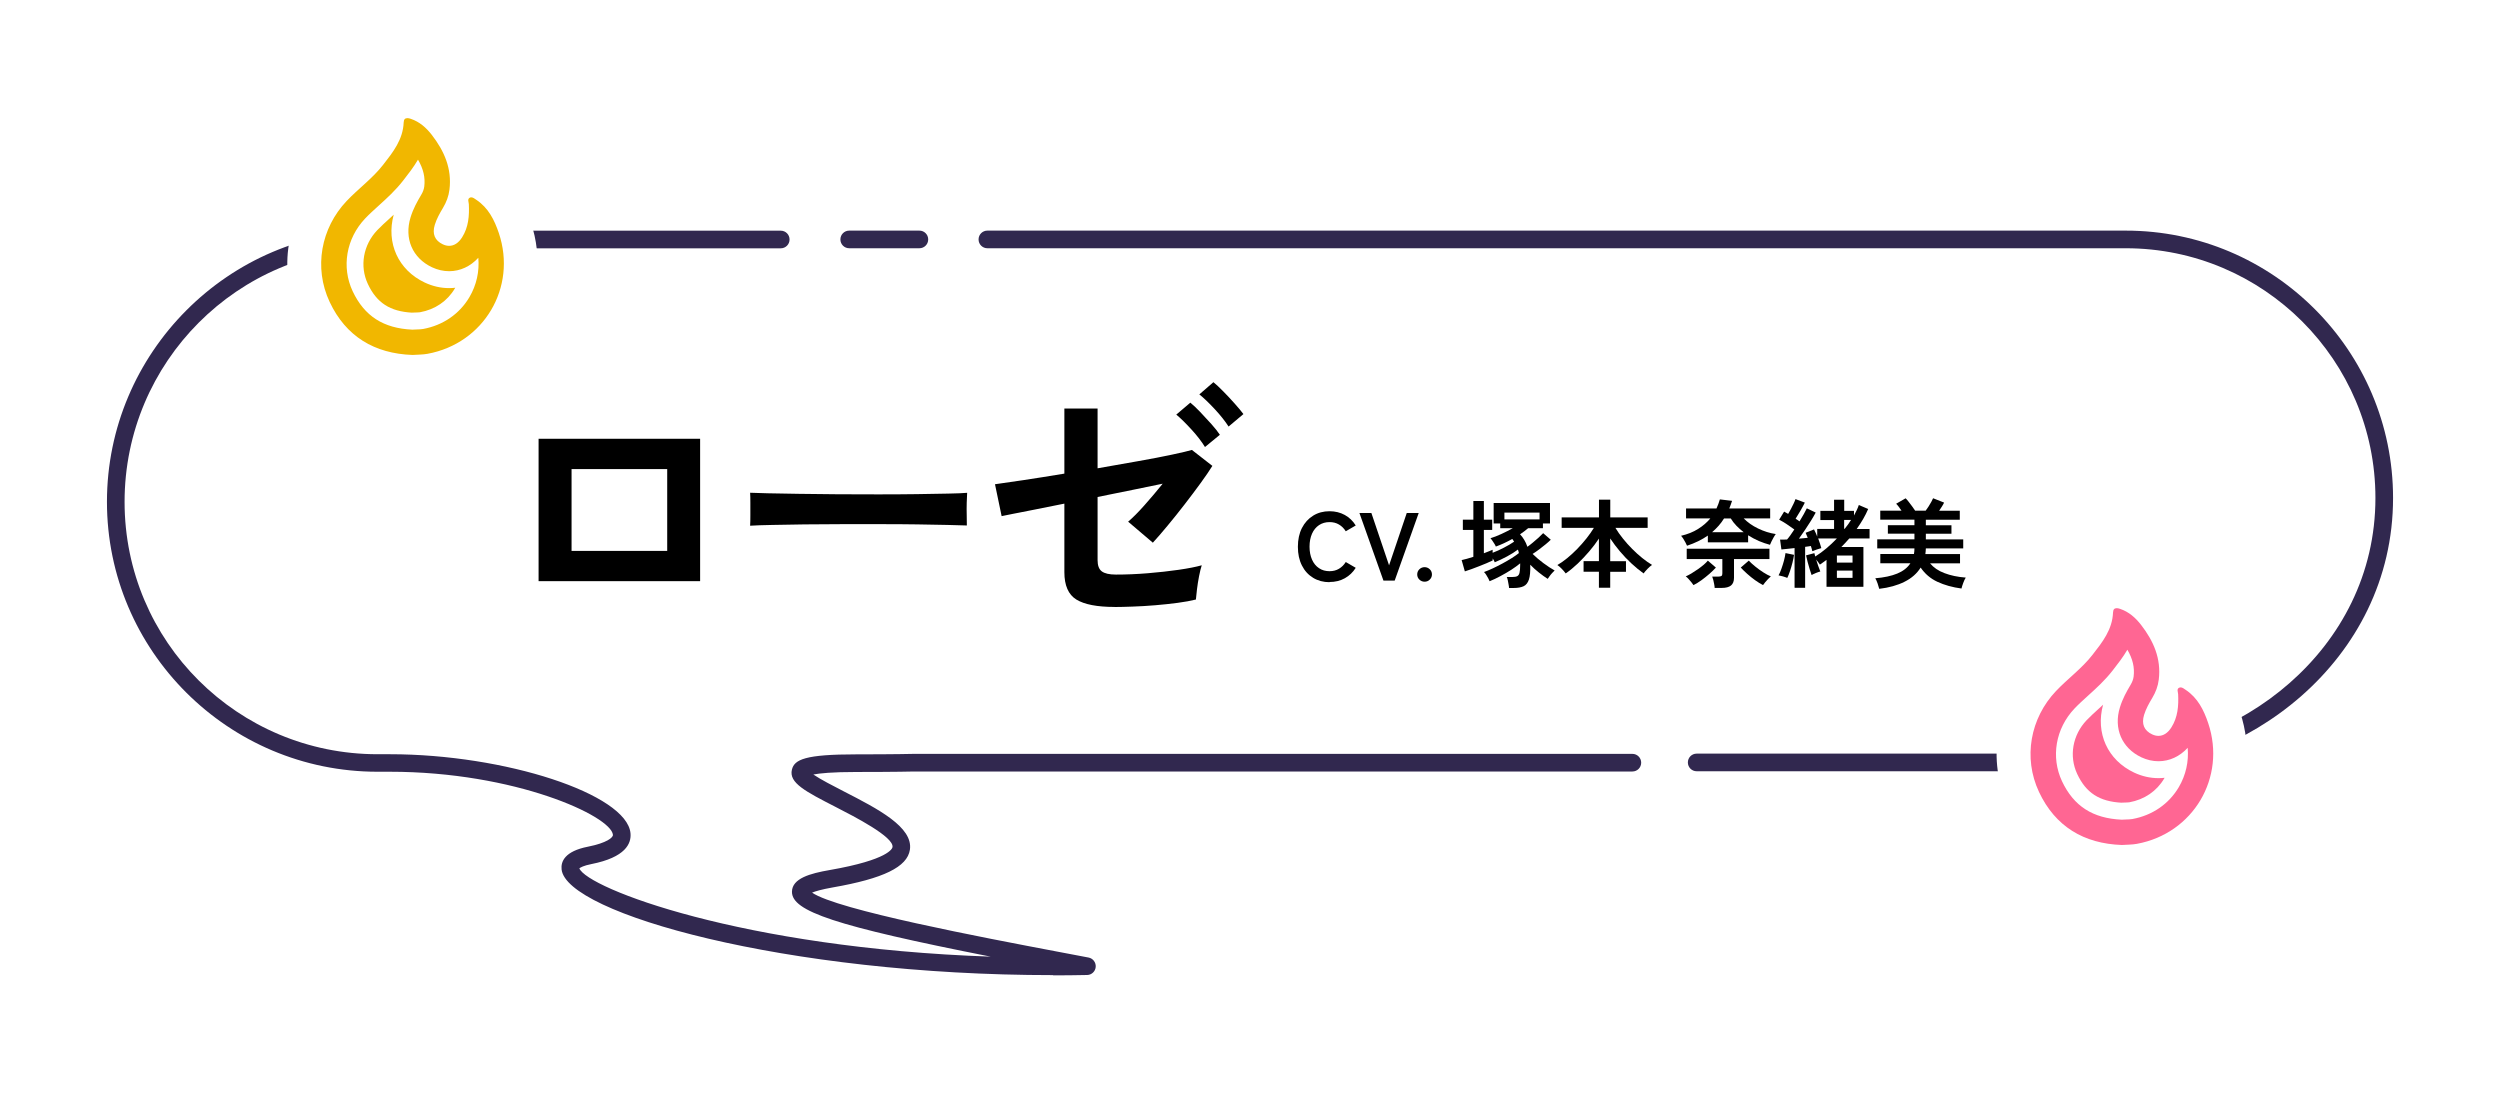 <?xml version="1.0" encoding="UTF-8"?>
<svg id="_レイヤー_2" data-name="レイヤー 2" xmlns="http://www.w3.org/2000/svg" xmlns:xlink="http://www.w3.org/1999/xlink" viewBox="0 0 414 184">
  <defs>
    <style>
      .cls-1 {
        fill: none;
      }

      .cls-1, .cls-2, .cls-3, .cls-4, .cls-5, .cls-6, .cls-7 {
        stroke-width: 0px;
      }

      .cls-2 {
        fill: #31284f;
      }

      .cls-3 {
        fill: #ff6693;
      }

      .cls-8 {
        filter: url(#drop-shadow-2);
      }

      .cls-9 {
        filter: url(#drop-shadow-3);
      }

      .cls-4 {
        fill: #000;
      }

      .cls-5 {
        fill: #f1b700;
      }

      .cls-6 {
        filter: url(#drop-shadow-1);
      }

      .cls-6, .cls-7 {
        fill: #fff;
      }
    </style>
    <filter id="drop-shadow-1" filterUnits="userSpaceOnUse">
      <feOffset dx="0" dy="0"/>
      <feGaussianBlur result="blur" stdDeviation="3"/>
      <feFlood flood-color="#000" flood-opacity=".16"/>
      <feComposite in2="blur" operator="in"/>
      <feComposite in="SourceGraphic"/>
    </filter>
    <filter id="drop-shadow-2" filterUnits="userSpaceOnUse">
      <feOffset dx="0" dy="0"/>
      <feGaussianBlur result="blur-2" stdDeviation="4.2"/>
      <feFlood flood-color="#040000" flood-opacity=".2"/>
      <feComposite in2="blur-2" operator="in"/>
      <feComposite in="SourceGraphic"/>
    </filter>
    <filter id="drop-shadow-3" filterUnits="userSpaceOnUse">
      <feOffset dx="0" dy="0"/>
      <feGaussianBlur result="blur-3" stdDeviation="4.2"/>
      <feFlood flood-color="#040000" flood-opacity=".2"/>
      <feComposite in2="blur-3" operator="in"/>
      <feComposite in="SourceGraphic"/>
    </filter>
  </defs>
  <g id="_レイヤー_1-2" data-name="レイヤー 1">
    <g>
      <g>
        <g>
          <g>
            <path class="cls-6" d="M174.24,170.02c-21.12,0-42.21-2.29-59.41-6.44-15.15-3.66-29.32-8.47-30.33-18.79-.17-1.78.07-3.76.9-5.64-5.34-1.51-12.58-2.81-20.83-2.81h-2.05c-29.41,0-53.34-23.88-53.34-53.24S33.1,29.65,62.52,29.65h289.5c29.12,0,52.81,23.69,52.81,52.81,0,15.03-6.37,28.95-17.94,39.17-10.51,9.29-24.42,14.62-38.15,14.62h-190.08c.58,1.7.79,3.6.46,5.71-.2,1.3-.57,2.47-1.08,3.52,6.91,1.45,14.04,2.8,18.49,3.64,1.89.36,3.68.7,5.34,1.02,5.03.96,8.51,5.57,8.08,10.67-.43,5.1-4.65,9.05-9.77,9.15-2.01.04-3.99.06-5.95.06Z"/>
            <path class="cls-2" d="M152.25,41.11h-11.62c-.81,0-1.46-.65-1.46-1.46s.65-1.46,1.46-1.46h11.62c.81,0,1.46.65,1.46,1.46s-.65,1.46-1.46,1.46Z"/>
            <path class="cls-2" d="M348.73,127.72h-67.76c-.81,0-1.46-.65-1.46-1.46s.65-1.46,1.46-1.46h67.76c21.56,0,44.64-17.01,44.64-42.34,0-22.8-18.55-41.35-41.35-41.35h-188.51c-.81,0-1.46-.65-1.46-1.46s.65-1.46,1.46-1.46h188.51c24.41,0,44.27,19.86,44.27,44.27,0,27.07-24.59,45.25-47.55,45.25Z"/>
            <path class="cls-2" d="M174.38,161.48c-44.37,0-80.6-10.25-81.38-17.5-.14-1.3.5-3.01,4.37-3.77,3.12-.62,4.18-1.52,4.13-1.97-.31-3.11-16.19-10.44-36.94-10.44h-2.05c-24.7,0-44.8-20.05-44.8-44.7s20.1-44.9,44.8-44.9h66.78c.81,0,1.46.65,1.46,1.46s-.65,1.46-1.46,1.46H62.52c-23.1,0-41.89,18.83-41.89,41.99s18.79,41.79,41.89,41.79h2.05c19.1,0,39.21,6.6,39.84,13.07.17,1.72-.82,4-6.47,5.12-1.32.26-1.83.57-2,.71,1.29,3.27,26.82,13.19,68.12,14.62-25.88-5.1-32.94-7.53-32.91-10.75.02-2.21,3.01-3.03,6.24-3.59,9.82-1.71,10.38-3.59,10.41-3.8.26-1.68-6.28-5.04-9.42-6.65-5.01-2.57-7.77-3.99-7.24-6.18.41-1.68,2.17-2.53,10.71-2.53,6.42,0,9.46-.08,9.49-.08h118.98c.81,0,1.46.65,1.46,1.46s-.65,1.46-1.46,1.46h-118.94s-3.06.08-9.53.08c-4.08,0-6.14.22-7.16.42,1.16.79,3.32,1.91,5.02,2.78,5.67,2.91,11.54,5.93,10.97,9.68-.43,2.85-4.38,4.77-12.79,6.24-1.87.33-2.88.64-3.41.86,4.14,2.86,28.46,7.46,40.47,9.74,1.88.36,3.67.69,5.32,1.01.73.14,1.24.81,1.18,1.56-.06.74-.68,1.32-1.42,1.33-1.89.04-3.77.06-5.63.06Z"/>
          </g>
          <g class="cls-8">
            <path class="cls-7" d="M351.17,145.53c-8.49-.3-15.09-4.56-18.59-12-3.61-7.68-2.11-16.68,3.81-22.94.93-.98,1.86-1.82,2.77-2.64,1.11-1.01,2.17-1.96,2.93-2.94,1.38-1.77,2.19-2.86,2.23-3.82.13-3.46,2.79-6.07,6.19-6.07.77,0,1.54.13,2.36.41,2.34.78,4.39,2.3,6.11,4.52,2.15,2.77,3.46,5.57,3.96,8.45,1.02.32,1.74.82,2.08,1.06,3.61,2.41,5.12,5.96,5.95,8.41,1.96,5.82,1.32,12.14-1.75,17.34-3.07,5.21-8.3,8.83-14.36,9.93-.96.18-1.82.21-2.5.24-.21,0-.87.04-1,.04-.07,0-.13,0-.2,0Z"/>
            <path class="cls-3" d="M352.28,107.57c.91,1.55,1.23,2.98,1.05,4.47-.06.45-.22.9-.51,1.38-.66,1.1-1.33,2.31-1.76,3.72-1.08,3.49.31,6.74,3.55,8.27.92.43,1.87.65,2.84.65,1.83,0,3.53-.8,4.83-2.22.2,2.27-.3,4.52-1.47,6.51-1.65,2.8-4.38,4.67-7.68,5.28-.27.05-.67.07-1.12.08-.22,0-.44.02-.66.03-4.8-.22-7.94-2.25-9.88-6.36-1.88-4.01-1.07-8.73,2.06-12.04.67-.71,1.43-1.39,2.23-2.12,1.37-1.24,2.8-2.53,4.08-4.17l.07-.09c.78-1,1.65-2.11,2.39-3.38M350.51,100.72c-.33,0-.57.17-.59.69-.11,2.85-1.76,4.93-3.41,7.04-1.76,2.26-4.09,3.93-6.04,5.99-4.24,4.47-5.48,11.02-2.81,16.71,2.69,5.72,7.42,8.56,13.72,8.78.85-.06,1.67-.04,2.49-.19,9.33-1.71,14.83-10.99,11.81-19.98-.73-2.17-1.73-4.19-3.73-5.52-.26-.17-.54-.41-.84-.41-.08,0-.16.02-.24.05-.45.22-.19.72-.17,1.08.09,1.93-.05,3.81-1.12,5.5-.59.93-1.33,1.4-2.14,1.4-.34,0-.69-.08-1.05-.25-1.33-.63-1.79-1.72-1.33-3.23.31-1,.82-1.91,1.36-2.81.56-.94.94-1.93,1.07-3.02.43-3.48-.87-6.41-2.93-9.07-.91-1.17-2.01-2.16-3.47-2.65-.2-.07-.4-.12-.58-.12h0Z"/>
            <path class="cls-3" d="M351.33,132.93c-3.67-.2-5.88-1.63-7.34-4.75-1.39-2.96-.78-6.46,1.56-8.92.6-.63,1.32-1.28,2.08-1.97.21-.19.43-.39.64-.59-1.28,4.69.75,9.17,5.14,11.24,1.3.61,2.65.92,4.03.92.34,0,.68-.02,1.02-.06-.02.04-.05.08-.07.12-1.23,2.09-3.28,3.49-5.78,3.94-.23.03-.48.03-.73.04-.18,0-.37.02-.55.02Z"/>
          </g>
          <g class="cls-9">
            <path class="cls-7" d="M68.11,64.38c-8.49-.3-15.09-4.56-18.59-12-3.61-7.68-2.11-16.68,3.81-22.94.93-.98,1.86-1.82,2.77-2.64,1.11-1.01,2.17-1.96,2.93-2.94,1.38-1.77,2.19-2.86,2.23-3.82.13-3.46,2.79-6.07,6.19-6.07.77,0,1.54.13,2.36.41,2.34.78,4.39,2.3,6.11,4.52,2.15,2.77,3.46,5.57,3.96,8.45,1.02.32,1.74.82,2.08,1.06,3.61,2.41,5.12,5.96,5.95,8.41,1.96,5.82,1.32,12.14-1.75,17.34-3.07,5.21-8.3,8.83-14.36,9.93-.96.18-1.82.21-2.5.24-.21,0-.87.04-1,.04-.07,0-.13,0-.2,0Z"/>
            <path class="cls-5" d="M69.21,26.42c.91,1.55,1.23,2.98,1.05,4.47-.06.45-.22.9-.51,1.38-.66,1.1-1.33,2.31-1.76,3.72-1.08,3.5.31,6.74,3.55,8.27.92.43,1.87.65,2.84.65,1.83,0,3.53-.8,4.83-2.22.2,2.27-.3,4.52-1.47,6.51-1.65,2.8-4.38,4.67-7.68,5.28-.27.05-.67.07-1.12.08-.22,0-.44.02-.66.03-4.8-.22-7.94-2.25-9.88-6.36-1.88-4.01-1.07-8.73,2.06-12.04.67-.71,1.43-1.39,2.23-2.12,1.38-1.25,2.8-2.53,4.08-4.18l.07-.09c.78-1,1.65-2.11,2.39-3.38M67.44,19.57c-.33,0-.57.17-.59.69-.11,2.85-1.76,4.93-3.41,7.04-1.76,2.26-4.09,3.93-6.04,5.99-4.24,4.47-5.48,11.02-2.81,16.71,2.69,5.72,7.42,8.56,13.72,8.78.85-.06,1.67-.04,2.49-.19,9.33-1.71,14.83-10.99,11.81-19.98-.73-2.17-1.73-4.19-3.73-5.52-.26-.17-.54-.41-.84-.41-.08,0-.16.02-.23.05-.45.22-.19.72-.17,1.08.09,1.93-.05,3.81-1.12,5.5-.59.93-1.33,1.4-2.14,1.4-.34,0-.69-.08-1.05-.25-1.33-.63-1.79-1.72-1.33-3.23.31-1,.82-1.91,1.36-2.81.56-.94.94-1.93,1.07-3.02.43-3.48-.87-6.41-2.93-9.07-.91-1.17-2.01-2.16-3.47-2.65-.2-.07-.4-.12-.58-.12h0Z"/>
            <path class="cls-5" d="M68.26,51.78c-3.67-.2-5.88-1.63-7.34-4.75-1.39-2.96-.78-6.46,1.56-8.92.6-.63,1.32-1.28,2.08-1.97.21-.19.43-.39.64-.59-1.28,4.69.75,9.17,5.14,11.24,1.3.61,2.65.92,4.03.92.34,0,.68-.02,1.02-.06-.02.04-.05.08-.07.12-1.23,2.09-3.28,3.49-5.78,3.94-.23.03-.48.03-.73.04-.18,0-.37.02-.55.02Z"/>
          </g>
        </g>
        <g>
          <path class="cls-4" d="M89.19,96.24v-23.58h26.75v23.58h-26.75ZM94.65,91.23h15.84v-13.55h-15.84v13.55Z"/>
          <path class="cls-4" d="M124.22,87.05c.03-.41.04-.97.04-1.67v-2.11c0-.7-.01-1.26-.04-1.67.56.03,1.55.06,2.97.09,1.42.03,3.12.06,5.1.09s4.1.05,6.36.07c2.26.02,4.52.02,6.78.02s4.39-.01,6.4-.04c2.01-.03,3.75-.06,5.21-.09s2.51-.07,3.12-.13c-.03.38-.05.92-.07,1.63-.02.7-.02,1.42,0,2.13.01.72.02,1.27.02,1.65-.73-.03-1.81-.06-3.23-.09-1.42-.03-3.08-.06-4.97-.09-1.89-.03-3.9-.04-6.03-.04h-6.45c-2.17,0-4.24.02-6.21.04-1.96.03-3.73.06-5.3.09-1.57.03-2.81.07-3.72.13Z"/>
          <path class="cls-4" d="M184.58,100.51c-2.9,0-5.02-.41-6.34-1.23-1.32-.82-1.98-2.33-1.98-4.53v-11.35c-1.73.35-3.34.67-4.84.97-1.5.29-2.74.54-3.72.73-.98.19-1.59.32-1.83.37l-1.1-5.28c1.06-.15,2.62-.37,4.69-.68,2.07-.31,4.33-.67,6.8-1.08v-10.78h5.5v9.9c2.35-.41,4.6-.81,6.75-1.19s4.03-.74,5.61-1.08c1.58-.34,2.67-.59,3.26-.77l3.39,2.64c-.47.76-1.12,1.71-1.94,2.84-.82,1.13-1.71,2.31-2.66,3.54-.95,1.23-1.89,2.41-2.82,3.52-.92,1.12-1.74,2.05-2.44,2.82l-4.09-3.48c.76-.65,1.67-1.55,2.71-2.73,1.04-1.17,2.05-2.36,3.01-3.56-1.38.29-3.01.63-4.91,1.01-1.89.38-3.85.78-5.87,1.19v10.47c0,.88.23,1.5.7,1.85.47.35,1.25.53,2.33.53,1.67,0,3.42-.07,5.26-.22,1.83-.15,3.54-.34,5.13-.57s2.86-.48,3.83-.75c-.15.44-.29,1.03-.44,1.78-.15.75-.26,1.48-.35,2.2-.09.72-.15,1.28-.18,1.69-.82.21-1.83.39-3.01.55-1.19.16-2.44.29-3.74.4s-2.54.18-3.72.22-2.17.07-2.99.07ZM199.54,74.02c-.56-.91-1.3-1.88-2.24-2.9-.94-1.03-1.77-1.85-2.51-2.46l2.33-1.98c.44.35.97.86,1.61,1.52.63.66,1.25,1.33,1.87,2.02.62.69,1.08,1.28,1.41,1.78l-2.46,2.02ZM203.45,70.63c-.59-.91-1.35-1.87-2.29-2.88-.94-1.01-1.79-1.83-2.55-2.44l2.33-2.02c.44.35.98.86,1.63,1.52.65.66,1.28,1.33,1.89,2.02.62.69,1.1,1.27,1.45,1.74l-2.46,2.07Z"/>
        </g>
        <g>
          <path class="cls-4" d="M220.17,96.41c-1.01,0-1.92-.24-2.71-.72-.79-.48-1.42-1.16-1.86-2.04-.45-.88-.67-1.91-.67-3.1s.22-2.23.67-3.11c.45-.88,1.07-1.56,1.86-2.05s1.7-.73,2.71-.73c.94,0,1.78.21,2.53.62s1.35,1,1.81,1.74l-1.65.96c-.3-.48-.67-.85-1.13-1.12-.45-.27-.97-.4-1.56-.4-.66,0-1.24.17-1.74.5-.5.34-.89.81-1.16,1.42-.27.61-.41,1.33-.41,2.15s.14,1.52.41,2.14c.27.61.66,1.09,1.16,1.42.5.34,1.08.5,1.74.5.59,0,1.11-.13,1.56-.4.45-.27.83-.64,1.13-1.12l1.65.96c-.46.74-1.06,1.31-1.81,1.73s-1.59.62-2.53.62Z"/>
          <path class="cls-4" d="M229.1,96.15l-3.98-11.2h1.98l2.93,8.67,2.93-8.67h1.98l-3.98,11.2h-1.86Z"/>
          <path class="cls-4" d="M235.91,96.33c-.33,0-.62-.12-.86-.35s-.36-.52-.36-.85.12-.63.36-.86.53-.35.86-.35.62.12.86.35.36.52.36.86-.12.61-.36.85-.53.35-.86.35Z"/>
          <path class="cls-4" d="M249.9,97.38c0-.16-.04-.36-.08-.59-.04-.23-.09-.47-.13-.7-.05-.23-.1-.41-.17-.54h.93c.34,0,.61-.04.79-.13.19-.09.32-.27.39-.55.07-.28.11-.72.11-1.32v-.26c-.39.33-.88.68-1.46,1.06-.58.37-1.19.73-1.82,1.06-.63.34-1.22.62-1.78.84-.05-.13-.13-.29-.23-.49s-.21-.39-.34-.58c-.12-.19-.24-.34-.36-.45.42-.15.89-.35,1.42-.59.53-.25,1.08-.52,1.63-.82.55-.3,1.07-.6,1.55-.9.48-.3.87-.58,1.18-.83-.04-.21-.1-.41-.16-.58-.49.37-1.09.75-1.79,1.13-.7.38-1.39.7-2.05.97-.02-.07-.06-.17-.13-.29-.06-.12-.13-.24-.21-.35v.34c-.29.14-.63.29-1.02.46-.39.17-.8.33-1.24.5-.44.17-.86.33-1.26.48-.41.15-.77.27-1.09.37l-.53-1.87c.25-.05.54-.13.88-.22.34-.1.69-.2,1.06-.32v-4.45h-1.74v-1.7h1.74v-3.09h1.74v3.09h1.38v1.7h-1.38v3.86c.3-.12.57-.22.82-.32.25-.1.46-.18.63-.26v.5c.59-.22,1.21-.5,1.86-.84.66-.34,1.22-.67,1.7-1-.1-.17-.2-.32-.3-.45-.46.26-.92.49-1.39.71s-.92.4-1.34.55c-.05-.14-.13-.3-.25-.48-.11-.18-.23-.35-.34-.52s-.22-.29-.3-.38c.53-.16,1.14-.39,1.81-.7s1.3-.63,1.89-.96h-2.08v-.78h-1.09v-3.39h9.33v3.39h-1.17v.78h-2.45c-.38.33-.83.67-1.34,1.01.25.26.47.55.68.9.21.34.39.73.54,1.17.28-.2.58-.43.9-.7.32-.26.64-.53.94-.81s.55-.53.77-.75l1.26,1.09c-.21.21-.49.46-.83.74-.34.28-.7.57-1.08.85-.38.28-.74.54-1.1.76.53.52,1.13,1.03,1.79,1.52.66.49,1.28.9,1.86,1.22-.12.11-.25.25-.41.42s-.3.35-.43.53c-.13.18-.24.32-.31.44-.48-.31-.97-.66-1.47-1.06s-.98-.82-1.42-1.28v.03c.03,1.07-.04,1.88-.22,2.42s-.47.92-.88,1.11c-.41.19-.95.29-1.62.29h-.8ZM249.13,86.01h5.82v-1.12h-5.82v1.12Z"/>
          <path class="cls-4" d="M264.78,97.32v-2.64h-2.54v-1.76h2.54v-3.73c-.47.71-1.01,1.43-1.62,2.14-.61.71-1.24,1.38-1.9,2.01-.66.62-1.32,1.17-1.98,1.62-.16-.22-.37-.47-.64-.75s-.51-.49-.74-.64c.53-.31,1.08-.69,1.64-1.15.56-.46,1.11-.97,1.66-1.53.54-.56,1.05-1.14,1.52-1.73.47-.59.88-1.18,1.23-1.75h-5.34v-1.73h6.18v-2.94h1.87v2.94h6.19v1.73h-5.34c.35.59.77,1.18,1.25,1.78.48.6.99,1.17,1.54,1.72.54.55,1.1,1.05,1.66,1.5s1.1.83,1.62,1.14c-.22.15-.47.36-.74.64-.27.28-.49.53-.66.77-.67-.48-1.34-1.03-2.01-1.65-.67-.62-1.3-1.28-1.9-1.99s-1.14-1.43-1.62-2.15v3.76h2.61v1.76h-2.61v2.64h-1.87Z"/>
          <path class="cls-4" d="M279.37,90.37c-.06-.15-.15-.33-.26-.54-.11-.21-.23-.41-.36-.62-.13-.2-.25-.36-.37-.48,1.09-.26,2.03-.63,2.83-1.14.8-.5,1.47-1.08,2.02-1.74h-4.02v-1.65h5.04c.12-.25.22-.49.31-.74.09-.25.17-.5.25-.76l2.02.24c-.08.21-.15.43-.22.64-.07.21-.15.42-.24.62h6.77v1.65h-4.38c.64.65,1.43,1.21,2.38,1.67.95.46,1.92.77,2.93.92-.1.12-.21.29-.34.52-.13.23-.26.46-.37.7-.11.24-.2.42-.25.56-.59-.15-1.19-.36-1.82-.62-.62-.27-1.22-.59-1.8-.96v1.17h-6.67v-1.12c-.97.68-2.12,1.24-3.44,1.68ZM280.44,96.89c-.07-.12-.19-.27-.34-.46-.15-.19-.31-.37-.48-.56-.17-.19-.32-.33-.46-.42.28-.12.59-.28.94-.49s.7-.44,1.06-.69c.36-.25.68-.5.98-.75.29-.25.52-.48.68-.68l1.33,1.15c-.29.32-.65.67-1.07,1.04-.43.37-.87.73-1.33,1.06-.46.33-.89.6-1.3.8ZM283.95,97.37c0-.17-.04-.38-.08-.62-.04-.24-.09-.48-.15-.71-.06-.23-.12-.42-.18-.56h1.06c.22,0,.38-.04.48-.11.1-.07.14-.21.14-.42v-2.37h-5.9v-1.71h13.7v1.71h-5.87v3.1c0,.59-.17,1.01-.5,1.28-.34.27-.84.4-1.53.4h-1.15ZM283.53,88.13h5.22c-.44-.34-.84-.7-1.21-1.08-.37-.38-.67-.78-.92-1.19h-1.12c-.27.43-.56.83-.89,1.2-.33.37-.69.73-1.08,1.07ZM291.96,96.89c-.4-.2-.84-.47-1.3-.8-.46-.33-.9-.68-1.32-1.06-.42-.37-.77-.72-1.07-1.04l1.33-1.15c.27.29.62.61,1.05.96.43.35.88.68,1.35.98.47.3.88.52,1.25.67-.13.11-.28.25-.46.44s-.34.37-.49.55-.26.33-.34.45Z"/>
          <path class="cls-4" d="M295.97,95.7c-.19-.08-.43-.17-.72-.25-.29-.08-.53-.14-.72-.17.16-.29.32-.65.47-1.08.16-.43.29-.88.42-1.34.12-.46.21-.89.26-1.27l1.41.29c-.05.38-.14.82-.26,1.3-.12.48-.26.95-.41,1.4-.15.45-.3.83-.45,1.13ZM297.18,97.32v-6.56c-.41.04-.8.08-1.18.13-.38.04-.71.07-1,.1l-.22-1.63c.16,0,.34,0,.54,0,.2,0,.4-.01.62-.02.18-.21.38-.46.58-.75s.41-.59.62-.91c-.36-.27-.77-.55-1.23-.86-.46-.3-.88-.56-1.28-.76l.82-1.34c.21.11.44.23.67.38.15-.25.3-.52.46-.82.16-.3.31-.6.45-.9.14-.29.24-.54.3-.73l1.55.58c-.21.43-.46.88-.74,1.37-.28.49-.55.92-.79,1.3.12.08.23.15.34.22s.22.15.31.22c.26-.43.49-.83.71-1.21.21-.38.38-.7.5-.95l1.47.7c-.2.38-.46.83-.77,1.33-.31.5-.64,1.01-.99,1.53-.35.52-.69,1-1.02,1.46.27-.02.52-.04.77-.07.25-.03.47-.05.69-.07-.12-.32-.24-.6-.35-.83l1.39-.56c.08.17.18.36.27.56.1.2.18.42.26.64v-1.28h2.79v-1.47h-2.27v-1.52h2.27v-1.84h1.68v1.84h1.62v.77c.17-.31.33-.61.46-.9.14-.29.25-.57.34-.84l1.55.66c-.24.55-.51,1.11-.84,1.67-.33.56-.68,1.11-1.06,1.64h2.13v1.57h-3.36c-.42.48-.85.95-1.31,1.41h3.65v6.59h-6.11v-4.45c-.18.14-.37.27-.55.4-.19.13-.37.26-.55.38-.06-.11-.15-.24-.27-.39-.12-.15-.23-.3-.35-.44.12.36.24.73.36,1.09s.23.66.33.88c-.2.05-.45.14-.73.25-.28.11-.52.23-.71.34-.09-.23-.19-.55-.31-.94s-.24-.81-.35-1.23c-.11-.43-.2-.79-.26-1.09l1.38-.37c.04.14.09.33.14.56.63-.39,1.25-.85,1.86-1.36.61-.51,1.18-1.06,1.73-1.63h-3.1c.11.29.21.57.3.86.09.28.16.53.22.74-.21.06-.47.14-.78.24s-.54.19-.71.27c-.03-.12-.07-.25-.1-.4-.04-.15-.08-.3-.14-.46-.14.02-.29.04-.45.07-.16.03-.33.05-.5.07v6.78h-1.68ZM304.19,93.17h2.59v-1.17h-2.59v1.17ZM304.19,95.69h2.59v-1.2h-2.59v1.2ZM305.38,87.57h.1c.2-.25.39-.49.57-.74.18-.25.34-.49.49-.73h-1.15v1.47Z"/>
          <path class="cls-4" d="M311.2,97.51c-.06-.25-.15-.54-.27-.89s-.25-.63-.38-.86c1.46-.12,2.67-.38,3.64-.78s1.69-.97,2.17-1.7h-4.98v-1.54h5.57c.02-.15.04-.3.06-.46.02-.15.02-.31.02-.47h-6.16v-1.5h6.16v-.93h-4.4v-1.41h4.4v-.91h-5.66v-1.49h3.52c-.15-.22-.3-.44-.46-.65s-.3-.38-.43-.5l1.57-.9c.14.13.31.32.5.57s.39.51.59.78c.2.27.36.5.49.7h1.74c.16-.21.32-.45.49-.71.17-.26.31-.51.45-.76.13-.25.23-.44.29-.59l1.82.72c-.07.17-.19.38-.34.62s-.31.48-.48.73h3.42v1.49h-5.62v.91h4.24v1.41h-4.24v.93h6.19v1.5h-6.19c-.01.16-.02.32-.03.47-.01.16-.03.31-.05.46h5.74v1.54h-4.96c.57.69,1.36,1.24,2.38,1.62,1.02.39,2.19.64,3.53.74-.15.23-.29.53-.42.89-.13.36-.23.66-.29.92-1.49-.2-2.82-.57-3.98-1.11-1.16-.54-2.08-1.33-2.78-2.36-.61.98-1.5,1.77-2.67,2.35-1.17.59-2.57.98-4.19,1.17Z"/>
        </g>
      </g>
      <rect class="cls-1" x="6" width="402" height="184"/>
    </g>
  </g>
</svg>